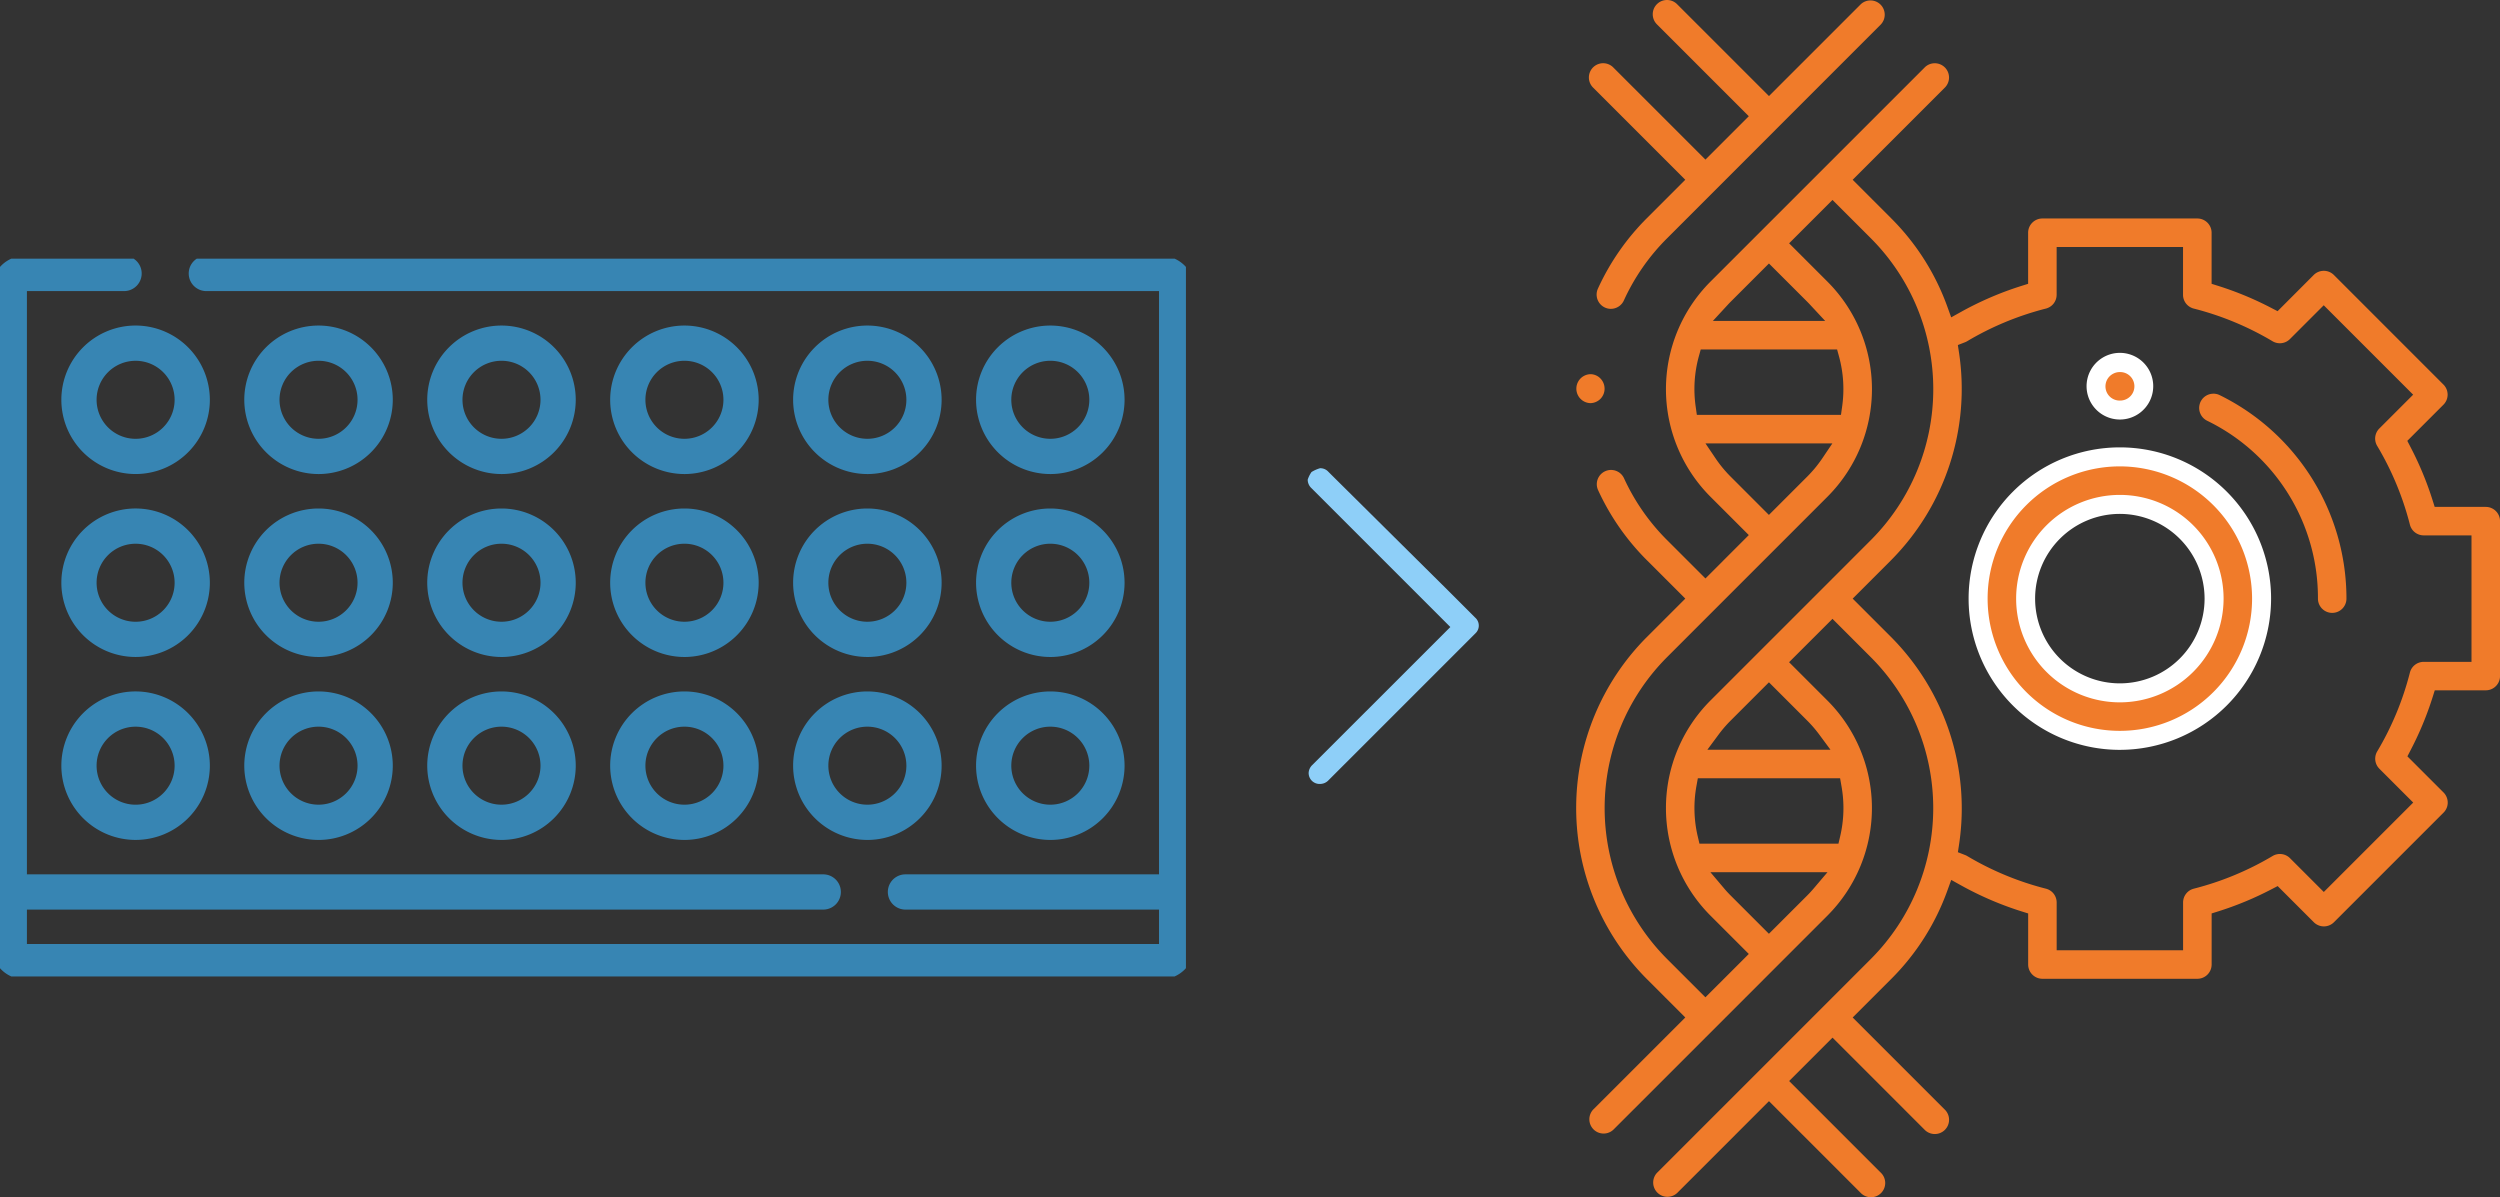 <?xml version="1.0" encoding="UTF-8"?> <svg xmlns="http://www.w3.org/2000/svg" xmlns:xlink="http://www.w3.org/1999/xlink" width="160.212" height="76.725" viewBox="0 0 160.212 76.725"><rect x="0" y="0" width="160.212" height="76.725" fill="#333333" stroke="none"/><defs><clipPath id="clip-path"><rect id="Rectangle_126" data-name="Rectangle 126" width="76" height="46" transform="translate(0.078 -0.464)" fill="none"></rect></clipPath><clipPath id="clip-path-2"><rect id="Rectangle_127" data-name="Rectangle 127" width="60.424" height="76.725" fill="none"></rect></clipPath></defs><g id="HTS_Icon" data-name="HTS Icon" transform="translate(-1314 -1072.422)"><g id="Group_1261" data-name="Group 1261" transform="translate(1357.089 1074.504)"><g id="Group_1260" data-name="Group 1260" transform="translate(-43.167 14.96)" clip-path="url(#clip-path)"><path id="Path_1755" data-name="Path 1755" d="M34.42,185.441a4.758,4.758,0,1,0,4.758,4.758,4.764,4.764,0,0,0-4.758-4.758m0,7.259a2.5,2.5,0,1,1,2.5-2.5,2.5,2.5,0,0,1-2.5,2.5" transform="translate(-25.652 -158.173)" fill="#3785b3"></path><path id="Path_1756" data-name="Path 1756" d="M112.31,194.958a4.758,4.758,0,1,0-4.758-4.758,4.764,4.764,0,0,0,4.758,4.758m0-7.259a2.5,2.5,0,1,1-2.5,2.5,2.5,2.5,0,0,1,2.5-2.5" transform="translate(-91.819 -158.173)" fill="#3785b3"></path><path id="Path_1757" data-name="Path 1757" d="M190.2,194.958a4.758,4.758,0,1,0-4.758-4.758,4.764,4.764,0,0,0,4.758,4.758m0-7.259a2.5,2.5,0,1,1-2.5,2.5,2.5,2.5,0,0,1,2.5-2.5" transform="translate(-157.984 -158.173)" fill="#3785b3"></path><path id="Path_1758" data-name="Path 1758" d="M268.089,194.958a4.758,4.758,0,1,0-4.758-4.758,4.764,4.764,0,0,0,4.758,4.758m0-7.259a2.5,2.5,0,1,1-2.5,2.5,2.5,2.5,0,0,1,2.5-2.5" transform="translate(-224.15 -158.173)" fill="#3785b3"></path><path id="Path_1759" data-name="Path 1759" d="M345.979,194.958a4.758,4.758,0,1,0-4.758-4.758,4.764,4.764,0,0,0,4.758,4.758m0-7.259a2.5,2.5,0,1,1-2.5,2.5,2.5,2.5,0,0,1,2.5-2.5" transform="translate(-290.316 -158.173)" fill="#3785b3"></path><path id="Path_1760" data-name="Path 1760" d="M423.869,194.958a4.758,4.758,0,1,0-4.758-4.758,4.764,4.764,0,0,0,4.758,4.758m0-7.259a2.5,2.5,0,1,1-2.5,2.5,2.5,2.5,0,0,1,2.5-2.5" transform="translate(-356.482 -158.173)" fill="#3785b3"></path><path id="Path_1761" data-name="Path 1761" d="M34.42,107.551a4.758,4.758,0,1,0,4.758,4.758,4.764,4.764,0,0,0-4.758-4.758m0,7.259a2.5,2.5,0,1,1,2.5-2.5,2.5,2.5,0,0,1-2.5,2.5" transform="translate(-25.652 -92.007)" fill="#3785b3"></path><path id="Path_1762" data-name="Path 1762" d="M112.31,117.068a4.758,4.758,0,1,0-4.758-4.758,4.764,4.764,0,0,0,4.758,4.758m0-7.259a2.5,2.5,0,1,1-2.5,2.5,2.5,2.5,0,0,1,2.5-2.5" transform="translate(-91.819 -92.007)" fill="#3785b3"></path><path id="Path_1763" data-name="Path 1763" d="M190.2,117.068a4.758,4.758,0,1,0-4.758-4.758,4.764,4.764,0,0,0,4.758,4.758m0-7.259a2.5,2.5,0,1,1-2.5,2.5,2.5,2.5,0,0,1,2.5-2.5" transform="translate(-157.984 -92.007)" fill="#3785b3"></path><path id="Path_1764" data-name="Path 1764" d="M268.089,117.068a4.758,4.758,0,1,0-4.758-4.758,4.764,4.764,0,0,0,4.758,4.758m0-7.259a2.5,2.5,0,1,1-2.5,2.5,2.5,2.5,0,0,1,2.5-2.5" transform="translate(-224.15 -92.007)" fill="#3785b3"></path><path id="Path_1765" data-name="Path 1765" d="M345.979,117.068a4.758,4.758,0,1,0-4.758-4.758,4.764,4.764,0,0,0,4.758,4.758m0-7.259a2.5,2.5,0,1,1-2.5,2.5,2.5,2.5,0,0,1,2.5-2.5" transform="translate(-290.316 -92.007)" fill="#3785b3"></path><path id="Path_1766" data-name="Path 1766" d="M423.869,117.068a4.758,4.758,0,1,0-4.758-4.758,4.764,4.764,0,0,0,4.758,4.758m0-7.259a2.5,2.5,0,1,1-2.5,2.5,2.5,2.5,0,0,1,2.5-2.5" transform="translate(-356.482 -92.007)" fill="#3785b3"></path><path id="Path_1767" data-name="Path 1767" d="M34.42,29.662a4.758,4.758,0,1,0,4.758,4.758,4.764,4.764,0,0,0-4.758-4.758m0,7.259a2.5,2.5,0,1,1,2.5-2.5,2.5,2.5,0,0,1-2.5,2.5" transform="translate(-25.652 -25.842)" fill="#3785b3"></path><path id="Path_1768" data-name="Path 1768" d="M112.31,39.178a4.758,4.758,0,1,0-4.758-4.758,4.764,4.764,0,0,0,4.758,4.758m0-7.259a2.5,2.5,0,1,1-2.5,2.5,2.5,2.5,0,0,1,2.5-2.5" transform="translate(-91.819 -25.841)" fill="#3785b3"></path><path id="Path_1769" data-name="Path 1769" d="M190.2,39.178a4.758,4.758,0,1,0-4.758-4.758,4.764,4.764,0,0,0,4.758,4.758m0-7.259a2.5,2.5,0,1,1-2.5,2.5,2.5,2.5,0,0,1,2.5-2.5" transform="translate(-157.984 -25.841)" fill="#3785b3"></path><path id="Path_1770" data-name="Path 1770" d="M268.089,39.178a4.758,4.758,0,1,0-4.758-4.758,4.764,4.764,0,0,0,4.758,4.758m0-7.259a2.5,2.5,0,1,1-2.5,2.5,2.5,2.5,0,0,1,2.5-2.5" transform="translate(-224.15 -25.841)" fill="#3785b3"></path><path id="Path_1771" data-name="Path 1771" d="M345.979,39.178a4.758,4.758,0,1,0-4.758-4.758,4.764,4.764,0,0,0,4.758,4.758m0-7.259a2.5,2.5,0,1,1-2.5,2.5,2.5,2.5,0,0,1,2.5-2.5" transform="translate(-290.316 -25.841)" fill="#3785b3"></path><path id="Path_1772" data-name="Path 1772" d="M423.869,39.178a4.758,4.758,0,1,0-4.758-4.758,4.764,4.764,0,0,0,4.758,4.758m0-7.259a2.5,2.5,0,1,1-2.5,2.5,2.5,2.5,0,0,1,2.5-2.5" transform="translate(-356.482 -25.841)" fill="#3785b3"></path><path id="Path_1773" data-name="Path 1773" d="M74.956,0h-61.2a1.129,1.129,0,1,0,0,2.258H74.808V39.636H58.559a1.129,1.129,0,1,0,0,2.258H74.808V44.1H2.258V41.894H53.291a1.129,1.129,0,1,0,0-2.258H2.258V2.258H8.484A1.129,1.129,0,0,0,8.484,0H2.109A2.111,2.111,0,0,0,0,2.109V44.25a2.111,2.111,0,0,0,2.109,2.109H74.956a2.111,2.111,0,0,0,2.109-2.109V2.109A2.11,2.11,0,0,0,74.956,0" transform="translate(-0.455 -0.645)" fill="#3785b3"></path></g></g><g id="Group_1267" data-name="Group 1267" transform="translate(1413.788 1072.422)"><g id="Group_1266" data-name="Group 1266" clip-path="url(#clip-path-2)"><path id="Path_1774" data-name="Path 1774" d="M186.306,192.332a9.083,9.083,0,1,0,9.083,9.083,9.093,9.093,0,0,0-9.083-9.083m0,15.122a6.038,6.038,0,1,1,6.039-6.039,6.046,6.046,0,0,1-6.039,6.039" transform="translate(-150.244 -163.053)" fill="#f07b2a"></path><path id="Path_1775" data-name="Path 1775" d="M182.915,207.716a9.692,9.692,0,1,1,9.692-9.692,9.7,9.7,0,0,1-9.692,9.692m0-18.166a8.474,8.474,0,1,0,8.474,8.474,8.484,8.484,0,0,0-8.474-8.474m0,15.122a6.647,6.647,0,1,1,6.648-6.648,6.655,6.655,0,0,1-6.648,6.648m0-12.077a5.43,5.43,0,1,0,5.43,5.429,5.436,5.436,0,0,0-5.43-5.429" transform="translate(-146.853 -159.662)" fill="#fff"></path><path id="Path_1777" data-name="Path 1777" d="M2.664,151.261H2.655a.928.928,0,0,0,0,1.855h0a.922.922,0,0,0,.911-.928.934.934,0,0,0-.281-.668.886.886,0,0,0-.624-.259" transform="translate(-0.525 -127.281)" fill="#f07b2a"></path><path id="Path_1778" data-name="Path 1778" d="M228.362,155.647h.008c.049,0,.1,0,.144-.007a1.522,1.522,0,0,0-.144-3.038,1.506,1.506,0,0,0-.713.177,1.52,1.52,0,0,0,.7,2.867" transform="translate(-192.308 -129.371)" fill="#f07b2a"></path><path id="Path_1779" data-name="Path 1779" d="M224.979,152.865h-.012a2.136,2.136,0,1,1,.212-.009c-.068.006-.134.009-.2.009m-.006-1.218h.006c.031,0,.061,0,.091,0a.913.913,0,0,0-.091-1.823.892.892,0,0,0-.426.105.911.911,0,0,0,.419,1.722" transform="translate(-188.917 -125.98)" fill="#fff"></path><path id="Path_1781" data-name="Path 1781" d="M264.941,159.473a.913.913,0,0,0-.405,1.733,12.625,12.625,0,0,1,7.1,11.4.913.913,0,1,0,1.827,0,14.524,14.524,0,0,0-8.121-13.04.909.909,0,0,0-.4-.094" transform="translate(-222.879 -134.243)" fill="#f07b2a"></path><path id="Path_1782" data-name="Path 1782" d="M32.2,1.559A.913.913,0,0,0,30.911.268L25.022,6.156,19.134.268a.913.913,0,1,0-1.292,1.291l5.889,5.889-2.78,2.78L15.062,4.339A.914.914,0,1,0,13.77,5.631l5.889,5.889L17.2,13.98A15.413,15.413,0,0,0,14.06,18.5a.915.915,0,0,0,.453,1.21.9.9,0,0,0,.378.082.916.916,0,0,0,.832-.535,13.571,13.571,0,0,1,2.768-3.983Z" transform="translate(-11.447)" fill="#f07b2a"></path><path id="Path_1783" data-name="Path 1783" d="M66.3,55.162H63.025l-.134-.426a20.994,20.994,0,0,0-1.413-3.406l-.207-.4,2.316-2.316a.913.913,0,0,0,0-1.291L56.565,40.3a.916.916,0,0,0-1.292,0L52.957,42.62l-.4-.207A20.963,20.963,0,0,0,49.155,41l-.426-.134V37.593a.914.914,0,0,0-.913-.913H37.884a.914.914,0,0,0-.913.913v3.273L36.545,41a20.894,20.894,0,0,0-3.878,1.668l-.626.348-.243-.674a15.344,15.344,0,0,0-3.612-5.683l-2.46-2.46,5.889-5.888a.914.914,0,1,0-1.292-1.292L16.61,40.73a9.755,9.755,0,0,0,0,13.778l2.461,2.46-2.78,2.78-2.46-2.46a13.592,13.592,0,0,1-2.757-3.96.913.913,0,0,0-1.661.761,15.425,15.425,0,0,0,3.126,4.49L15,61.04l-2.46,2.46a15.52,15.52,0,0,0,0,21.922L15,87.883l-5.88,5.879a.913.913,0,1,0,1.292,1.292l13.7-13.7a9.755,9.755,0,0,0,0-13.779l-2.46-2.46,2.78-2.779,2.46,2.46a13.691,13.691,0,0,1,0,19.338l-13.7,13.7a.914.914,0,0,0,1.292,1.292l5.879-5.88,5.89,5.89a.913.913,0,1,0,1.292-1.292l-5.889-5.889,2.779-2.78,5.89,5.89a.914.914,0,1,0,1.292-1.292l-5.889-5.889,2.46-2.46A15.327,15.327,0,0,0,31.8,79.74l.243-.673.626.348a20.975,20.975,0,0,0,3.879,1.668l.426.134v3.273a.914.914,0,0,0,.913.913h9.931a.914.914,0,0,0,.913-.913V81.216l.426-.134a20.961,20.961,0,0,0,3.406-1.413l.4-.207,2.316,2.316a.913.913,0,0,0,1.292,0l7.022-7.022a.908.908,0,0,0,.268-.646.92.92,0,0,0-.268-.646l-2.316-2.315.207-.4a20.928,20.928,0,0,0,1.413-3.406l.134-.426H66.3a.914.914,0,0,0,.913-.913V56.076a.914.914,0,0,0-.913-.913M17.711,42.223c.063-.068.125-.135.191-.2l2.46-2.46,2.461,2.46c.054.054.106.11.158.165l.986,1.058h-7.2Zm-2.044,6.519a7.909,7.909,0,0,1,.2-3.222l.123-.448h8.738l.123.448a7.921,7.921,0,0,1,.2,3.222l-.074.523H15.741ZM17.9,53.217a7.949,7.949,0,0,1-.967-1.176l-.64-.949h8.134l-.64.949a7.951,7.951,0,0,1-.967,1.175l-2.461,2.461Zm5.363,26.358c-.149.176-.293.334-.441.483l-2.462,2.461-2.46-2.46c-.145-.145-.29-.3-.442-.484l-.846-1h7.5Zm1.746-6.521a7.915,7.915,0,0,1-.084,3.222l-.11.47H15.908l-.11-.47a7.915,7.915,0,0,1-.084-3.222l.09-.5h9.118Zm-2.189-4.191a7.954,7.954,0,0,1,.768.892l.718.971H16.414l.72-.972a8.012,8.012,0,0,1,.767-.891l2.46-2.46ZM16.61,67.573a9.755,9.755,0,0,0,0,13.779l2.46,2.46-2.78,2.779-2.46-2.46a13.691,13.691,0,0,1,0-19.338L24.114,54.508a9.754,9.754,0,0,0,0-13.778l-2.46-2.46,2.78-2.78,2.46,2.46a13.69,13.69,0,0,1,0,19.338Zm48.775-2.48H62.322a.912.912,0,0,0-.885.688,19.062,19.062,0,0,1-2.094,5.049.913.913,0,0,0,.139,1.113l2.167,2.167-5.73,5.73-2.167-2.167a.914.914,0,0,0-1.113-.139,19.061,19.061,0,0,1-5.049,2.094.912.912,0,0,0-.688.885v3.062H38.8V80.514a.912.912,0,0,0-.688-.885,19.075,19.075,0,0,1-5.049-2.094.951.951,0,0,0-.139-.066l-.454-.177.073-.482A15.577,15.577,0,0,0,28.187,63.5l-2.46-2.46,2.46-2.46a15.575,15.575,0,0,0,4.354-13.308l-.073-.482.454-.177a.957.957,0,0,0,.14-.067,19.048,19.048,0,0,1,5.048-2.093.912.912,0,0,0,.688-.885V38.506h8.1v3.062a.912.912,0,0,0,.688.885,19.049,19.049,0,0,1,5.049,2.094.913.913,0,0,0,1.113-.139l2.167-2.167,5.73,5.73-2.167,2.167a.913.913,0,0,0-.139,1.113A19.046,19.046,0,0,1,61.437,56.3a.913.913,0,0,0,.885.688h3.062Z" transform="translate(-6.787 -22.678)" fill="#f07b2a"></path></g></g><path id="Icon_ionic-ios-arrow-back_-_Outline-2" d="M20.233.792a2.165,2.165,0,0,0-.244-.548A1.825,1.825,0,0,0,19.5,0a.744.744,0,0,0-.548.244l-.122.122L10.056,9.141,1.219.3A.752.752,0,0,0,.731.061.7.7,0,0,0,0,.792H0a.744.744,0,0,0,.244.548L9.69,10.787a.68.68,0,0,0,.975-.061l1.95-1.95,7.13-7.191.3-.3A.692.692,0,0,0,20.233.792Z" transform="translate(1397.804 1122.661) rotate(-90)" fill="#8ecff8"></path></g></svg> 
